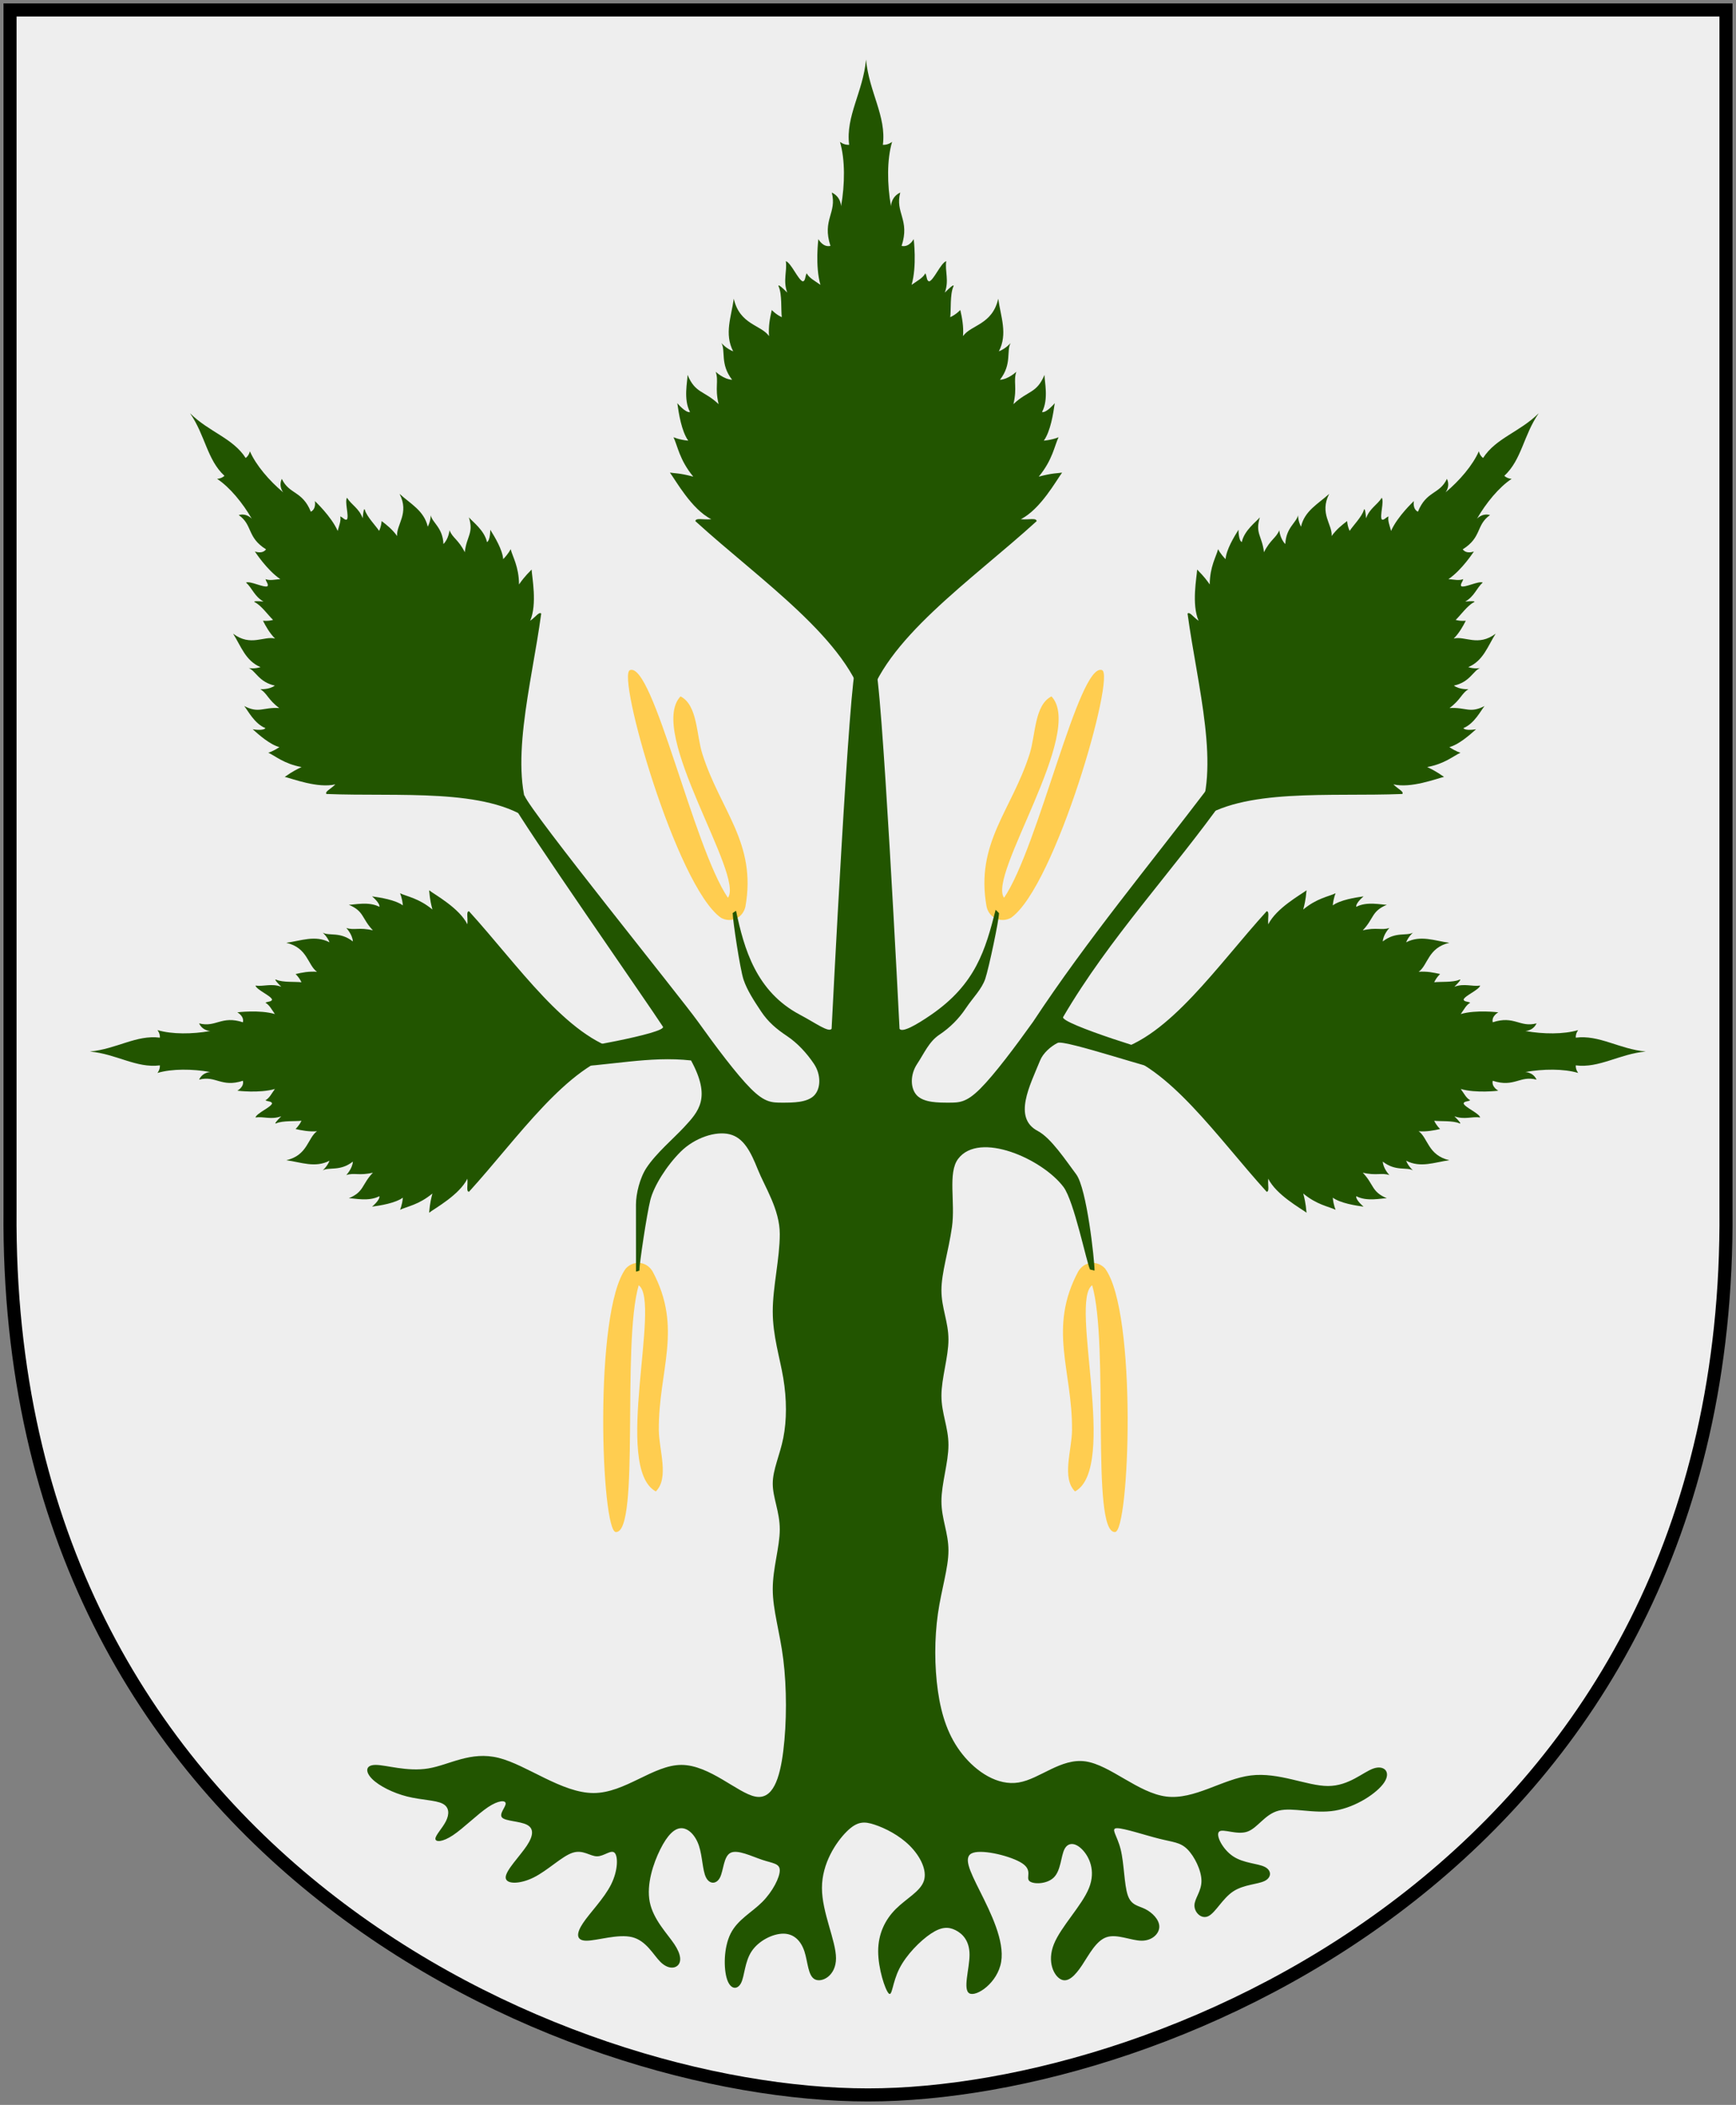 <?xml version="1.0" encoding="UTF-8" standalone="no"?>
<!-- Created with Inkscape (http://www.inkscape.org/) -->
<svg
   xmlns:dc="http://purl.org/dc/elements/1.1/"
   xmlns:cc="http://web.resource.org/cc/"
   xmlns:rdf="http://www.w3.org/1999/02/22-rdf-syntax-ns#"
   xmlns:svg="http://www.w3.org/2000/svg"
   xmlns="http://www.w3.org/2000/svg"
   xmlns:xlink="http://www.w3.org/1999/xlink"
   version="1.0"
   width="251"
   height="304.2"
   id="svg4166">
  <rect width="100%" height="100%" fill="#808080" stroke="none"/>
  <defs
     id="defs4168" />
  <path
     d="M 249.551,1.44 L 1.45,1.44 L 1.45,174.936 C 0.682,268.657 81.739,302.756 125.5,302.756 C 168.494,302.756 250.318,268.657 249.551,174.936 L 249.551,1.44 z "
     style="fill:#eeeeee;stroke:none"
     id="Shield" />
  <g
     transform="matrix(1.006,0,0,1.006,-1.443,-1.953)"
     style="fill:#225500;stroke:none"
     id="Betula-tree">
    <path
       style="fill:#ffcd50"
       d="M 91.389,184.155 C 86.7,190.403 87.86,222.188 89.967,222.034 C 93.463,222.034 90.76,195.111 93.228,186.578 C 96.52,188.891 89.471,212.806 95.691,216.198 C 97.644,214.245 96.143,210.272 96.122,207.375 C 96.06,198.804 99.62,192.793 95.224,184.582 C 94.306,183.067 92.459,183.008 91.389,184.155 z "
       id="Fruit" />
    <use
       transform="matrix(-1,0,0,1,251.632,1.8e-5)"
       id="Fruit-2"
       x="0"
       y="0"
       width="251"
       height="304.2"
       xlink:href="#Fruit" />
    <use
       transform="matrix(0.951,-0.309,-0.309,-0.951,75.044,337.155)"
       id="Fruit-3"
       x="0"
       y="0"
       width="251"
       height="304.2"
       xlink:href="#Fruit" />
    <use
       transform="matrix(-1,0,0,1,251.795,0)"
       id="Fruit-4"
       x="0"
       y="0"
       width="251"
       height="304.2"
       xlink:href="#Fruit-3" />
    <path
       d="M 93.325,184.486 C 93.325,183.476 94.392,176.371 94.897,174.351 C 95.402,172.331 97.217,169.435 99.237,167.414 C 101.258,165.394 104.288,164.384 106.308,164.889 C 108.328,165.394 109.338,167.414 110.348,169.94 C 111.359,172.465 113.507,175.685 113.507,179.22 C 113.507,182.756 112.496,186.796 112.496,190.331 C 112.496,193.867 113.507,196.897 114.012,199.927 C 114.517,202.958 114.517,205.988 114.012,208.513 C 113.507,211.038 112.496,213.059 112.496,215.079 C 112.496,217.099 113.507,219.119 113.507,221.645 C 113.507,224.17 112.496,227.2 112.496,230.23 C 112.496,233.261 113.507,236.291 114.012,240.331 C 114.517,244.372 114.517,249.422 114.012,253.463 C 113.507,257.503 112.496,260.533 109.971,260.028 C 107.446,259.523 103.406,255.483 99.365,255.483 C 95.325,255.483 91.284,259.523 86.739,259.523 C 82.193,259.523 77.143,255.483 73.103,254.473 C 69.062,253.463 66.032,255.483 63.002,255.988 C 59.971,256.493 56.941,255.483 55.426,255.483 C 53.911,255.483 53.911,256.493 54.921,257.503 C 55.931,258.513 57.951,259.523 59.971,260.028 C 61.991,260.533 64.012,260.533 65.022,261.038 C 66.032,261.543 66.032,262.554 65.527,263.564 C 65.022,264.574 64.012,265.584 64.012,266.089 C 64.012,266.594 65.022,266.594 66.537,265.584 C 68.052,264.574 70.072,262.554 71.587,261.543 C 73.103,260.533 74.113,260.533 74.113,261.038 C 74.113,261.543 73.103,262.554 73.608,263.059 C 74.113,263.564 76.133,263.564 77.143,264.069 C 78.153,264.574 78.153,265.584 77.143,267.099 C 76.133,268.614 74.113,270.634 74.113,271.644 C 74.113,272.655 76.133,272.655 78.153,271.644 C 80.173,270.634 82.193,268.614 83.709,268.109 C 85.224,267.604 86.234,268.614 87.244,268.614 C 88.254,268.614 89.264,267.604 89.769,268.109 C 90.274,268.614 90.274,270.634 89.264,272.655 C 88.254,274.675 86.234,276.695 85.224,278.21 C 84.214,279.725 84.214,280.735 85.729,280.735 C 87.244,280.735 90.274,279.725 92.294,280.23 C 94.315,280.735 95.325,282.756 96.335,283.766 C 97.345,284.776 98.355,284.776 98.86,284.271 C 99.365,283.766 99.365,282.756 98.355,281.24 C 97.345,279.725 95.325,277.705 94.82,275.18 C 94.315,272.655 95.325,269.624 96.335,267.604 C 97.345,265.584 98.355,264.574 99.365,264.574 C 100.375,264.574 101.385,265.584 101.89,267.099 C 102.395,268.614 102.395,270.634 102.901,271.644 C 103.406,272.655 104.416,272.655 104.921,271.644 C 105.426,270.634 105.426,268.614 106.436,268.109 C 107.446,267.604 109.466,268.614 110.981,269.119 C 112.496,269.624 113.507,269.624 113.507,270.634 C 113.507,271.644 112.496,273.665 110.981,275.18 C 109.466,276.695 107.446,277.705 106.436,279.725 C 105.426,281.746 105.426,284.776 105.931,286.291 C 106.436,287.806 107.446,287.806 107.951,286.796 C 108.456,285.786 108.456,283.766 109.466,282.251 C 110.476,280.735 112.496,279.725 114.012,279.725 C 115.527,279.725 116.537,280.735 117.042,282.251 C 117.547,283.766 117.547,285.786 118.557,286.291 C 119.567,286.796 121.587,285.786 121.587,283.261 C 121.587,280.735 119.567,276.695 119.567,273.16 C 119.567,269.624 121.587,266.594 123.103,265.079 C 124.618,263.564 125.628,263.564 127.143,264.069 C 128.658,264.574 130.678,265.584 132.193,267.099 C 133.709,268.614 134.719,270.634 134.214,272.15 C 133.709,273.665 131.688,274.675 130.173,276.19 C 128.658,277.705 127.648,279.725 127.648,282.251 C 127.648,284.776 128.658,287.806 129.163,288.311 C 129.668,288.816 129.668,286.796 130.678,284.776 C 131.688,282.756 133.709,280.735 135.224,279.725 C 136.739,278.715 137.749,278.715 138.759,279.22 C 139.769,279.725 140.779,280.735 140.779,282.756 C 140.779,284.776 139.769,287.806 140.779,288.311 C 141.789,288.816 144.82,286.796 145.325,283.766 C 145.83,280.735 143.81,276.695 142.294,273.665 C 140.779,270.634 139.769,268.614 141.284,268.109 C 142.8,267.604 146.84,268.614 148.355,269.624 C 149.87,270.634 148.86,271.644 149.365,272.15 C 149.87,272.655 151.89,272.655 152.901,271.644 C 153.911,270.634 153.911,268.614 154.416,267.604 C 154.921,266.594 155.931,266.594 156.941,267.604 C 157.951,268.614 158.961,270.634 157.951,273.16 C 156.941,275.685 153.911,278.715 152.901,281.24 C 151.89,283.766 152.901,285.786 153.911,286.291 C 154.921,286.796 155.931,285.786 156.941,284.271 C 157.951,282.756 158.961,280.735 160.476,280.23 C 161.991,279.725 164.012,280.735 165.527,280.735 C 167.042,280.735 168.052,279.725 168.052,278.715 C 168.052,277.705 167.042,276.695 166.032,276.19 C 165.022,275.685 164.012,275.685 163.507,274.17 C 163.002,272.655 163.002,269.624 162.496,267.604 C 161.991,265.584 160.981,264.574 161.991,264.574 C 163.002,264.574 166.032,265.584 168.052,266.089 C 170.072,266.594 171.082,266.594 172.092,267.604 C 173.103,268.614 174.113,270.634 174.113,272.15 C 174.113,273.665 173.103,274.675 173.103,275.685 C 173.103,276.695 174.113,277.705 175.123,277.2 C 176.133,276.695 177.143,274.675 178.658,273.665 C 180.173,272.655 182.193,272.655 183.204,272.15 C 184.214,271.644 184.214,270.634 183.204,270.129 C 182.193,269.624 180.173,269.624 178.658,268.614 C 177.143,267.604 176.133,265.584 176.638,265.079 C 177.143,264.574 179.163,265.584 180.678,265.079 C 182.193,264.574 183.204,262.554 185.224,262.049 C 187.244,261.543 190.274,262.554 193.305,262.049 C 196.335,261.543 199.365,259.523 200.375,258.008 C 201.385,256.493 200.375,255.483 198.86,255.988 C 197.345,256.493 195.325,258.513 192.294,258.513 C 189.264,258.513 185.224,256.493 181.183,256.998 C 177.143,257.503 173.103,260.533 169.062,260.028 C 165.022,259.523 160.981,255.483 157.446,254.978 C 153.911,254.473 150.88,257.503 147.85,258.008 C 144.82,258.513 141.789,256.493 139.769,253.968 C 137.749,251.442 136.739,248.412 136.234,244.877 C 135.729,241.341 135.729,237.301 136.234,233.766 C 136.739,230.23 137.749,227.2 137.749,224.675 C 137.749,222.15 136.739,220.129 136.739,217.604 C 136.739,215.079 137.749,212.049 137.749,209.523 C 137.749,206.998 136.739,204.978 136.739,202.453 C 136.739,199.927 137.749,196.897 137.749,194.372 C 137.749,191.847 136.739,189.826 136.739,187.301 C 136.739,184.776 137.749,181.746 138.254,178.21 C 138.759,174.675 137.621,170.445 139.136,168.425 C 140.652,166.404 143.682,166.404 146.712,167.414 C 149.742,168.425 152.773,170.445 154.288,172.465 C 155.803,174.485 157.593,183.31 158.098,184.32 C 158.098,184.32 158.746,184.465 158.746,184.465 C 158.746,182.95 157.626,172.662 156.111,170.642 C 154.596,168.621 152.485,165.41 150.587,164.416 C 146.982,162.526 149.45,157.9 150.921,154.283 C 151.346,153.237 152.436,152.263 153.446,151.758 C 154.456,151.253 167.87,155.841 169.385,155.841 C 169.553,154.494 169.52,154.963 169.688,153.616 C 168.678,153.616 153.543,148.916 154.242,148.028 C 160.871,136.696 169.955,127.15 177.528,116.483 L 175.099,115.071 C 166.571,126.291 157.659,136.979 149.911,148.728 C 147.386,152.263 144.355,156.303 142.335,158.324 C 140.315,160.344 139.305,160.344 137.79,160.344 C 136.274,160.344 134.254,160.344 133.244,159.334 C 132.234,158.324 132.234,156.303 133.244,154.788 C 134.254,153.273 134.933,151.592 136.449,150.582 C 137.964,149.572 139.242,148.294 140.252,146.779 C 141.262,145.264 142.54,144.048 143.046,142.533 C 143.551,141.018 145.014,134.13 145.014,133.12 L 144.532,132.638 C 143.056,138.403 141.674,143.305 135.264,147.717 C 133.184,149.149 131.113,150.334 130.719,149.738 C 130.719,149.738 128.109,97.738 127.193,97.738 C 124.956,97.738 126.718,97.738 124.48,97.738 C 123.565,97.738 120.955,149.738 120.955,149.738 C 120.514,150.3 118.642,148.897 116.409,147.717 C 110.1,144.384 108.368,138.227 107.22,132.779 L 106.738,133.104 C 106.738,134.114 107.792,141.152 108.297,142.667 C 108.802,144.182 109.813,145.728 110.823,147.243 C 111.833,148.759 113.032,149.769 114.548,150.779 C 116.063,151.789 117.419,153.273 118.429,154.788 C 119.439,156.303 119.439,158.324 118.429,159.334 C 117.419,160.344 115.399,160.344 113.884,160.344 C 112.369,160.344 111.359,160.344 109.338,158.324 C 107.318,156.303 104.288,152.263 101.763,148.728 C 99.237,145.192 77.824,118.749 76.812,116.225 C 76.812,116.225 74.888,117.029 74.888,117.029 C 76.527,120.272 94.558,146.097 96.709,149.428 C 97.322,150.377 83.197,152.826 82.187,152.826 C 82.187,152.826 82.692,155.253 82.692,155.253 C 89.104,155.059 94.721,153.617 100.753,154.283 C 103.674,159.656 101.869,161.582 99.742,163.879 C 98.287,165.452 95.743,167.595 94.352,169.703 C 93.374,171.187 92.837,173.475 92.837,174.99 C 92.837,176.505 92.843,183.61 92.843,184.62 L 93.325,184.486 z "
       id="Trunk" />
    <path
       d="M 161.56,152.911 L 161.56,153.085 C 169.417,154.978 176.459,165.436 183.485,173.15 C 183.918,173.106 183.618,172.258 183.716,171.275 C 184.871,173.593 188.31,175.48 189.217,176.157 C 189.121,175.585 189.184,175.086 188.741,173.398 C 190.72,175.038 192.394,175.254 193.393,175.738 C 193.393,175.738 193.094,175.105 192.985,173.995 C 194.104,174.792 196.198,175.117 197.413,175.287 C 197.413,175.287 196.243,174.321 196.362,173.782 C 197.883,174.595 199.982,174.068 200.751,174.076 C 198.532,173.144 198.93,172.132 197.296,170.404 C 199.257,170.877 199.999,170.37 201.121,170.749 C 201.121,170.749 200.238,169.84 200.172,168.814 C 202.039,170.267 203.588,169.547 204.512,170.078 C 204.512,170.078 203.861,169.528 203.528,168.686 C 205.605,169.759 207.616,168.903 209.739,168.615 C 206.656,167.905 206.677,165.413 205.329,164.453 C 205.61,164.476 205.889,164.48 206.16,164.47 C 206.431,164.461 206.697,164.436 206.955,164.403 C 207.214,164.37 207.465,164.329 207.708,164.282 C 207.951,164.235 208.184,164.183 208.408,164.133 C 208.408,164.133 208.375,164.099 208.319,164.041 C 208.263,163.982 208.186,163.898 208.099,163.792 C 208.012,163.686 207.915,163.559 207.822,163.416 C 207.728,163.272 207.638,163.113 207.562,162.943 C 208.375,163.052 210.266,162.905 211.16,163.309 C 211.16,163.309 211.796,163.634 210.464,162.304 C 211.907,162.831 212.962,162.302 214.175,162.471 C 213.958,161.825 211.968,161.028 211.785,160.461 C 211.86,160.126 212.355,160.212 212.74,160.006 C 212.162,159.686 211.876,159.076 211.38,158.38 C 213.601,159.029 216.778,158.629 216.778,158.629 C 216.778,158.629 215.766,158.099 215.975,157.201 C 219.089,158.216 219.854,156.402 222.272,157.041 C 221.772,155.952 220.656,155.947 220.656,155.947 C 223.223,155.488 226.176,155.457 228.259,156.079 C 228.259,156.079 227.874,155.622 227.907,154.989 C 231.291,155.422 234.145,153.351 237.968,153 C 234.145,152.649 231.291,150.574 227.907,151.008 C 227.874,150.374 228.259,149.921 228.259,149.921 C 226.176,150.542 223.223,150.511 220.656,150.052 C 220.656,150.052 221.772,150.044 222.272,148.955 C 219.854,149.594 219.089,147.784 215.975,148.799 C 215.766,147.901 216.778,147.371 216.778,147.371 C 216.778,147.371 213.601,146.968 211.38,147.616 C 211.876,146.92 212.162,146.311 212.74,145.99 C 212.355,145.784 211.86,145.87 211.785,145.535 C 211.968,144.969 213.958,144.175 214.175,143.529 C 212.962,143.698 211.907,143.169 210.464,143.696 C 211.796,142.366 211.16,142.691 211.16,142.691 C 210.266,143.095 208.375,142.944 207.562,143.053 C 207.638,142.883 207.728,142.724 207.822,142.581 C 207.915,142.437 208.012,142.31 208.099,142.204 C 208.186,142.098 208.263,142.014 208.319,141.956 C 208.375,141.897 208.408,141.867 208.408,141.867 C 208.184,141.817 207.951,141.764 207.708,141.718 C 207.465,141.671 207.214,141.627 206.955,141.593 C 206.697,141.56 206.431,141.539 206.16,141.53 C 205.889,141.52 205.61,141.523 205.329,141.547 C 206.677,140.587 206.656,138.091 209.739,137.382 C 207.616,137.093 205.605,136.237 203.528,137.311 C 203.861,136.468 204.512,135.919 204.512,135.919 C 203.588,136.449 202.039,135.733 200.172,137.186 C 200.238,136.16 201.121,135.247 201.121,135.247 C 199.999,135.626 199.257,135.12 197.296,135.592 C 198.93,133.865 198.532,132.852 200.751,131.92 C 199.982,131.929 197.883,131.401 196.362,132.215 C 196.243,131.675 197.413,130.712 197.413,130.712 C 196.198,130.883 194.104,131.208 192.985,132.005 C 193.094,130.895 193.393,130.261 193.393,130.261 C 192.394,130.746 190.72,130.959 188.741,132.598 C 189.184,130.91 189.121,130.411 189.217,129.839 C 188.31,130.516 184.871,132.407 183.716,134.725 C 183.618,133.741 183.918,132.89 183.485,132.847 C 176.459,140.561 169.417,151.019 161.56,152.911 z "
       id="Leaf" />
    <use
       transform="matrix(-1,0,0,1,252.322,0)"
       id="Leaf-2"
       x="0"
       y="0"
       width="251"
       height="304.2"
       xlink:href="#Leaf" />
    <use
       transform="matrix(0.643,-0.766,0.766,0.643,-47.629,145.215)"
       id="Leaf-3"
       x="0"
       y="0"
       width="251"
       height="304.2"
       xlink:href="#Leaf" />
    <use
       transform="matrix(-1,0,0,1,251.331,0)"
       id="Leaf-4"
       x="0"
       y="0"
       width="251"
       height="304.2"
       xlink:href="#Leaf-3" />
    <use
       transform="matrix(0,-1.217,1.217,0,-60.298,300.11)"
       id="Leaf-5"
       x="0"
       y="0"
       width="251"
       height="304.2"
       xlink:href="#Leaf" />
  </g>
  <path
     d="M 249.551,1.44 L 1.45,1.44 L 1.45,174.936 C 0.682,268.657 81.739,302.756 125.5,302.756 C 168.494,302.756 250.318,268.657 249.551,174.936 L 249.551,1.44 z "
     style="fill:none;fill-opacity:0;stroke:#000000;stroke-width:1.888;stroke-linecap:round"
     id="Frame" />
</svg>
